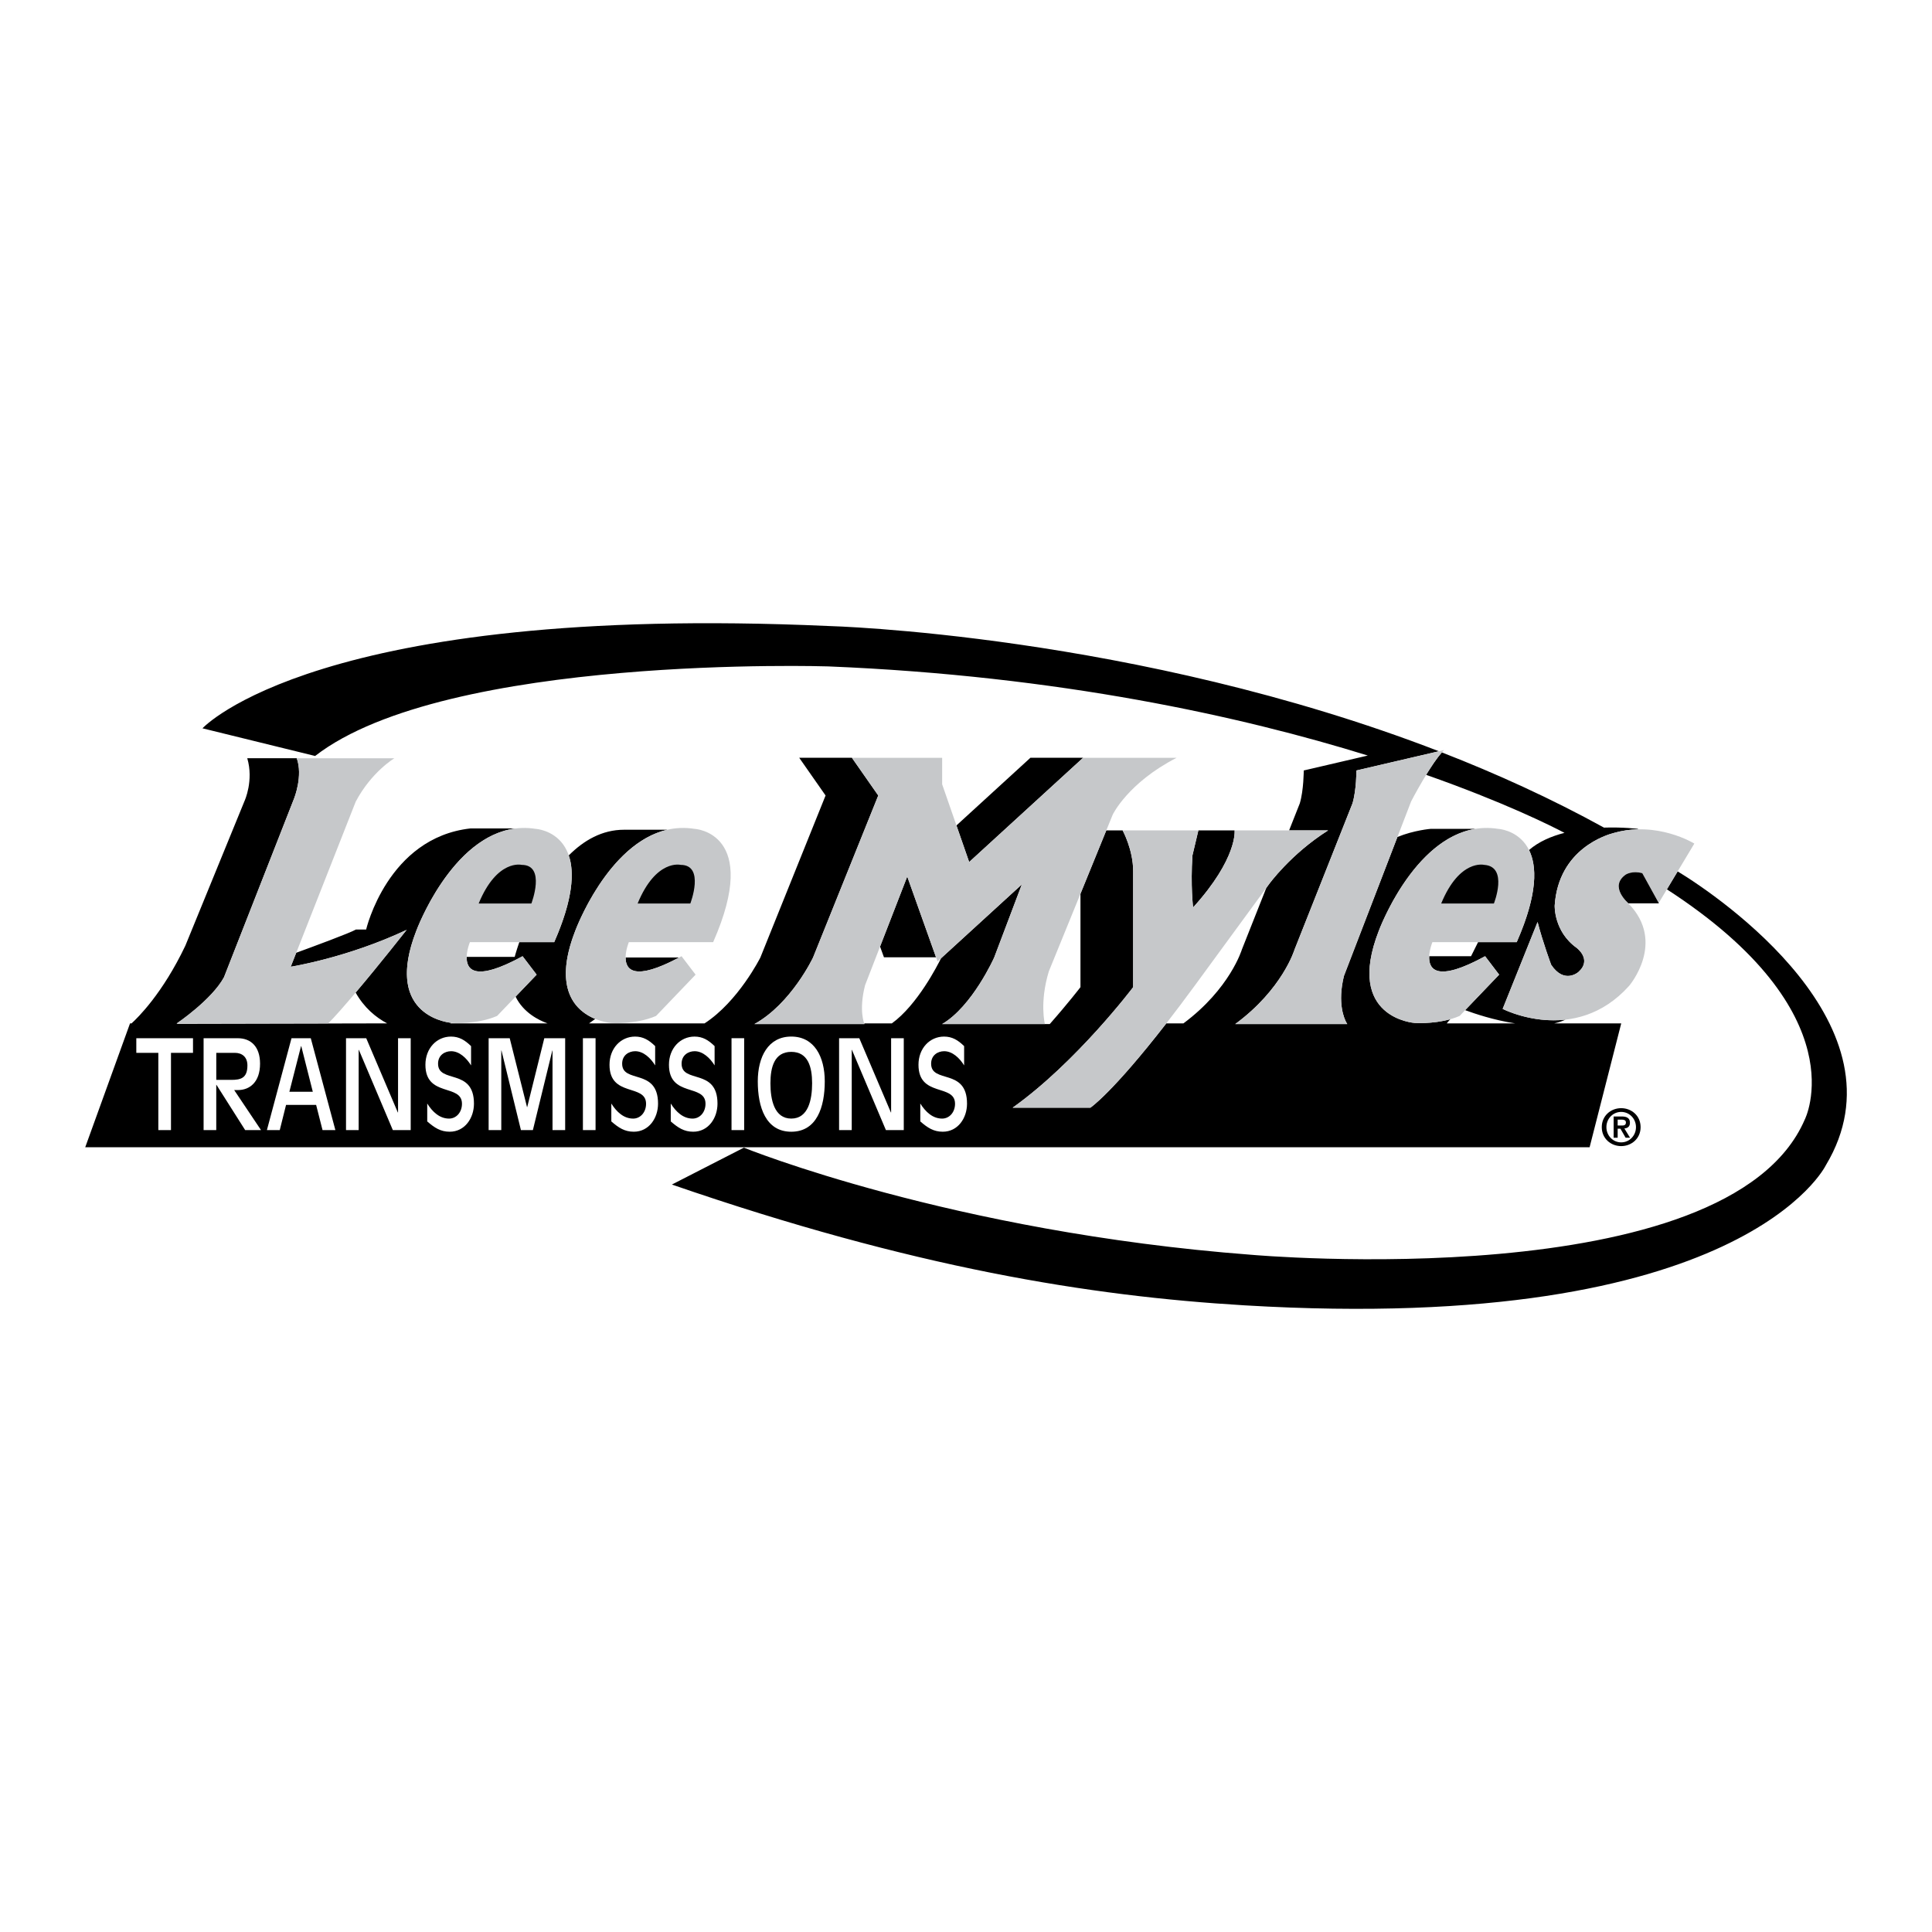 <?xml version="1.0" encoding="utf-8"?>
<!-- Generator: Adobe Illustrator 13.0.0, SVG Export Plug-In . SVG Version: 6.00 Build 14948)  -->
<!DOCTYPE svg PUBLIC "-//W3C//DTD SVG 1.0//EN" "http://www.w3.org/TR/2001/REC-SVG-20010904/DTD/svg10.dtd">
<svg version="1.0" id="Layer_1" xmlns="http://www.w3.org/2000/svg" xmlns:xlink="http://www.w3.org/1999/xlink" x="0px" y="0px"
	 width="192.756px" height="192.756px" viewBox="0 0 192.756 192.756" enable-background="new 0 0 192.756 192.756"
	 xml:space="preserve">
<g>
	<polygon fill-rule="evenodd" clip-rule="evenodd" fill="#FFFFFF" points="0,0 192.756,0 192.756,192.756 0,192.756 0,0 	"/>
	<path fill-rule="evenodd" clip-rule="evenodd" d="M163.683,112.457c0-1.158-0.925-1.895-1.938-1.895s-1.936,0.736-1.936,1.895
		c0,1.148,0.922,1.891,1.936,1.891S163.683,113.605,163.683,112.457L163.683,112.457z"/>
	<path fill-rule="evenodd" clip-rule="evenodd" d="M149.921,100.658l3.483-8.674c0.525,2.037,1.357,4.271,1.357,4.271
		c1.314,1.971,2.717,0.723,2.717,0.723c1.401-1.249-0.176-2.41-0.176-2.41c-2.3-1.643-2.19-4.228-2.19-4.228
		c0.379-5.698,5.254-7.065,5.884-7.231l0,0c0.842-0.241,1.659-0.351,2.431-0.369l-0.013-0.044c0,0-1.458-0.187-3.384-0.125
		c-5.26-2.898-10.712-5.378-16.177-7.504c-0.496,0.564-1.06,1.408-1.567,2.238c7.763,2.731,12.46,5.083,13.802,5.788
		c-1.313,0.338-2.569,0.875-3.536,1.714c0.788,1.584,0.9,4.353-1.229,9.192h-3.855l-0.701,1.402h-4.174
		c-0.063,1.298,0.707,2.662,5.576,0l1.401,1.84l-3.392,3.542c0.925,0.342,2.893,1.006,4.987,1.32h-6.824l0.35-0.416
		c-1.767,0.496-3.532,0.373-3.532,0.373s-7.01-0.439-3.593-9.201c0,0,3.381-9.151,9.635-10.164h-4.465c0,0-1.668,0.134-3.316,0.813
		l-5.336,13.864c-0.672,2.742,0.037,4.287,0.263,4.688l0.073,0.043h-0.049c0.025,0.043,0.041,0.066,0.041,0.066h-11.171
		c4.731-3.482,5.914-7.426,5.914-7.426l5.783-14.589c0.395-1.314,0.395-3.286,0.395-3.286l8.225-1.917
		C113.23,63.23,82.63,62.456,82.63,62.456c-50.994-2.278-62.429,10.208-62.429,10.208l11.237,2.76
		C44.559,65.26,82.63,66.487,82.63,66.487c23.093,0.944,41.283,5,53.835,8.894l-6.39,1.489c0,0,0,1.972-0.395,3.286l-1.067,2.694
		h3.894c-3.746,2.366-5.914,5.389-5.914,5.389l-0.252,0.344l-2.442,6.162c0,0-1.17,3.893-5.828,7.359h-1.708
		c-5.429,6.992-7.578,8.412-7.578,8.412h-7.755c6.375-4.535,12.026-12.025,12.026-12.025V86.924c0-2.168-1.052-4.074-1.052-4.074
		h-1.628l-2.578,6.323v9.317c0,0-1.217,1.59-3.063,3.68H93.999c3.022-1.775,5.191-6.638,5.191-6.638l2.76-7.294l-8.065,7.373
		c-0.332,0.675-2.36,4.661-4.906,6.493h-2.76c0.016,0.043,0.026,0.066,0.026,0.066H75.27c3.68-2.037,5.848-6.638,5.848-6.638
		l6.506-16.166l-2.628-3.762h-5.257l2.629,3.762l-6.506,16.166c0,0-2.195,4.386-5.568,6.571H58.772l0.615-0.445
		c-1.835-0.746-4.307-2.861-1.991-8.798c0,0,3.215-8.708,9.178-10.076h-4.315c-2.182,0-4.012,1.058-5.513,2.562
		c0.563,1.649,0.454,4.322-1.453,8.654H51.81c-0.309,0.897-0.46,1.468-0.46,1.468h-4.79c-0.034,1.277,0.792,2.551,5.578-0.066
		l1.402,1.84l-2.1,2.192c0.78,1.598,2.308,2.354,3.187,2.67h-9.706l0.099-0.055c-0.871-0.1-6.649-1.074-3.484-9.189
		c0,0,3.494-9.459,9.949-10.208h-4.539c-8.28,0.92-10.416,10.087-10.416,10.087h-1.019c-0.594,0.347-4.211,1.682-5.957,2.319
		l-0.549,1.394c0,0,5.607-0.876,11.566-3.68c0,0-2.796,3.559-5.09,6.257c0.849,1.508,1.998,2.465,3.142,3.074l-21.008,0.045
		c0,0,3.515-2.398,4.731-4.645l7.01-17.875c0,0,0.887-2.238,0.249-3.978H24.67c0.657,2.234-0.263,4.241-0.263,4.241L18.493,94.35
		c-2.275,4.779-4.747,7.191-5.37,7.754h-0.15l-4.469,12.355h150.092l3.154-12.355h-6.688c0.401-0.086,0.777-0.211,1.128-0.373
		C152.748,102.117,149.921,100.658,149.921,100.658L149.921,100.658z"/>
	<path fill-rule="evenodd" clip-rule="evenodd" d="M167.379,86.939l-1.074,1.79c19.145,12.41,13.758,22.968,13.758,22.968
		c-7.646,17.744-55.2,13.494-55.2,13.494c-29.966-2.277-50.644-10.689-50.644-10.689l-7.185,3.68
		c24.101,8.318,41.707,11.129,57.118,12.051c49.812,2.973,58.014-13.979,58.014-13.979
		C190.483,102.422,171.611,89.501,167.379,86.939L167.379,86.939z"/>
	<path fill-rule="evenodd" clip-rule="evenodd" fill="#C6C8CA" d="M135.333,76.87c0,0,0,1.972-0.395,3.286l-5.783,14.589
		c0,0-1.183,3.943-5.914,7.426h11.171c-0.016-0.023-0.048-0.078-0.065-0.109c-0.226-0.4-0.935-1.945-0.263-4.688l6.703-17.415
		c0,0,1.971-3.812,3.285-5.125L135.333,76.87L135.333,76.87z"/>
	<path fill-rule="evenodd" clip-rule="evenodd" fill="#C6C8CA" d="M169.044,84.164c0,0-3.704-2.3-8.048-1.054l0,0
		c-0.68,0.166-5.514,1.629-5.884,7.231c0,0-0.109,2.585,2.19,4.228c0,0,1.577,1.161,0.176,2.41c0,0-1.402,1.249-2.717-0.723
		c0,0-0.832-2.234-1.357-4.271l-3.483,8.674c0,0,7.207,3.723,12.617-2.301c0,0,3.724-4.336-0.065-8.213c0,0-1.993-1.687-0.263-2.892
		c0,0,0.656-0.416,1.643-0.131l1.643,2.957L169.044,84.164L169.044,84.164z"/>
	<path fill-rule="evenodd" clip-rule="evenodd" fill="#FFFFFF" d="M20.314,112.75h1.262v-4.514h0.021l2.863,4.514h1.582
		l-2.678-3.994h0.383c1.15,0,2.198-0.781,2.198-2.629c0-1.715-0.919-2.543-2.22-2.543h-3.412V112.75L20.314,112.75z"/>
	<polygon fill-rule="evenodd" clip-rule="evenodd" fill="#FFFFFF" points="26.629,112.75 27.911,112.75 28.54,110.234 
		31.54,110.234 32.18,112.75 33.461,112.75 31.006,103.582 29.084,103.582 26.629,112.75 	"/>
	<path fill-rule="evenodd" clip-rule="evenodd" fill="#FFFFFF" d="M82.287,107.893c0-2.453-1.037-4.475-3.342-4.475
		c-2.304,0-3.341,2.021-3.341,4.475c0,2.551,0.792,5.02,3.341,5.02C81.496,112.912,82.287,110.443,82.287,107.893L82.287,107.893z"
		/>
	<path fill-rule="evenodd" clip-rule="evenodd" d="M162.21,87.252c-1.73,1.205,0.263,2.875,0.263,2.875h3.039l-1.659-3.006
		C162.867,86.836,162.21,87.252,162.21,87.252L162.21,87.252z"/>
	<polygon fill-rule="evenodd" clip-rule="evenodd" points="108.061,75.604 102.804,75.604 95.425,82.355 96.693,86.004 
		108.061,75.604 	"/>
	<polygon fill-rule="evenodd" clip-rule="evenodd" points="93.39,95.51 90.516,87.45 87.804,94.44 88.193,95.51 93.39,95.51 	"/>
	<path fill-rule="evenodd" clip-rule="evenodd" d="M119.035,90.538c4.469-4.929,4.141-7.688,4.141-7.688h-3.614l-0.592,2.497
		C118.772,88.37,119.035,90.538,119.035,90.538L119.035,90.538z"/>
	<path fill-rule="evenodd" clip-rule="evenodd" fill="#C6C8CA" d="M137.566,92.86c-3.417,8.761,3.593,9.201,3.593,9.201
		s2.453,0.174,4.469-0.701l3.942-4.118l-1.401-1.84c-7.535,4.119-5.258-1.402-5.258-1.402h8.412
		c4.818-10.952-1.841-11.303-1.841-11.303C141.772,81.47,137.566,92.86,137.566,92.86L137.566,92.86z"/>
	<path fill-rule="evenodd" clip-rule="evenodd" fill="#C6C8CA" d="M81.118,95.532c0,0-2.168,4.601-5.848,6.638h10.974
		c0,0-0.592-1.314,0.065-3.877l4.206-10.843l3.022,8.477l8.411-7.688l-2.76,7.294c0,0-2.168,4.862-5.191,6.638h10.251
		c0,0-0.551-2.15,0.394-5.258l6.375-15.64c0,0,1.511-3.171,6.374-5.668h-9.332L96.693,86.004l-2.694-7.754v-2.645h-9.003
		l2.628,3.762L81.118,95.532L81.118,95.532z"/>
	<path fill-rule="evenodd" clip-rule="evenodd" fill="#C6C8CA" d="M113.056,98.49c0,0-5.651,7.49-12.026,12.025h7.755
		c0,0,2.149-1.42,7.578-8.412c0.871-1.123,1.824-2.383,2.87-3.811l7.36-10.055c0,0,2.168-3.023,5.914-5.389h-9.331
		c0,0,0.328,2.76-4.141,7.688c0,0-0.263-2.168-0.065-5.191l0.592-2.497h-7.558c0,0,1.052,1.906,1.052,4.074V98.49L113.056,98.49z"/>
	<path fill-rule="evenodd" clip-rule="evenodd" d="M67.749,95.532h-5.332C62.414,96.763,63.268,97.922,67.749,95.532L67.749,95.532z
		"/>
	<path fill-rule="evenodd" clip-rule="evenodd" fill="#C6C8CA" d="M29.357,79.629l-7.01,17.875c-1.216,2.246-4.731,4.6-4.731,4.6
		H32.73c0.534-0.48,1.749-1.893,2.752-3.074c2.293-2.698,5.09-6.257,5.09-6.257c-5.958,2.804-11.566,3.68-11.566,3.68l6.484-16.473
		c1.577-2.979,3.855-4.328,3.855-4.328h-9.769c0.011,0.028,0.019-0.029,0.029,0C30.244,77.392,29.357,79.629,29.357,79.629
		L29.357,79.629z"/>
	<path fill-rule="evenodd" clip-rule="evenodd" fill="#C6C8CA" d="M41.537,92.86c-3.417,8.761,3.592,9.201,3.592,9.201
		s2.453,0.174,4.468-0.701l3.943-4.118l-1.402-1.84c-7.535,4.119-5.257-1.402-5.257-1.402h8.411
		c4.819-10.953-1.84-11.303-1.84-11.303C45.742,81.47,41.537,92.86,41.537,92.86L41.537,92.86z"/>
	<path fill-rule="evenodd" clip-rule="evenodd" fill="#C6C8CA" d="M57.396,92.86c-3.417,8.761,3.592,9.201,3.592,9.201
		s2.453,0.174,4.468-0.701l3.943-4.118l-1.402-1.84c-0.086,0.047-0.165,0.087-0.249,0.131c-4.481,2.39-5.335,1.231-5.332,0
		c0.002-0.754,0.323-1.533,0.323-1.533h8.412c4.819-10.952-1.84-11.303-1.84-11.303C61.601,81.47,57.396,92.86,57.396,92.86
		L57.396,92.86z"/>
	<polygon fill-rule="evenodd" clip-rule="evenodd" fill="#FFFFFF" points="15.797,105.043 13.6,105.043 13.6,103.584 
		19.256,103.584 19.256,105.043 17.059,105.043 17.059,112.75 15.797,112.75 15.797,105.043 	"/>
	<path fill-rule="evenodd" clip-rule="evenodd" d="M21.577,105.043h1.862c0.692,0,1.246,0.395,1.246,1.256
		c0,1.27-0.671,1.441-1.607,1.441h-1.5V105.043L21.577,105.043z"/>
	<polygon fill-rule="evenodd" clip-rule="evenodd" points="31.208,108.924 28.871,108.924 30.035,104.371 30.056,104.371 
		31.208,108.924 	"/>
	<polygon fill-rule="evenodd" clip-rule="evenodd" fill="#FFFFFF" points="34.522,103.582 36.538,103.582 39.692,110.992 
		39.713,110.992 39.713,103.584 40.976,103.584 40.976,112.75 39.193,112.75 35.805,104.748 35.784,104.748 35.784,112.75 
		34.522,112.75 34.522,103.582 	"/>
	<path fill-rule="evenodd" clip-rule="evenodd" fill="#FFFFFF" d="M42.625,110.1c0.524,0.836,1.24,1.502,2.177,1.502
		c0.724,0,1.289-0.629,1.289-1.479c0-2.031-3.647-0.615-3.647-3.891c0-1.65,1.133-2.812,2.55-2.812c0.809,0,1.385,0.346,2.004,0.951
		v1.924c-0.448-0.727-1.163-1.416-1.994-1.416c-0.628,0-1.299,0.395-1.299,1.244c0,2.018,3.582,0.406,3.582,3.988
		c0,1.439-0.908,2.801-2.421,2.801c-0.916,0-1.514-0.396-2.241-1.027V110.1L42.625,110.1z"/>
	<polygon fill-rule="evenodd" clip-rule="evenodd" fill="#FFFFFF" points="48.751,103.582 50.854,103.582 52.58,110.451 
		52.601,110.451 54.305,103.582 56.387,103.582 56.387,112.75 55.125,112.75 55.125,104.814 55.104,104.814 53.166,112.75 
		51.973,112.75 50.034,104.814 50.013,104.814 50.013,112.75 48.751,112.75 48.751,103.582 	"/>
	<polygon fill-rule="evenodd" clip-rule="evenodd" fill="#FFFFFF" points="58.157,103.582 59.419,103.582 59.419,112.75 
		58.157,112.75 58.157,103.582 	"/>
	<path fill-rule="evenodd" clip-rule="evenodd" fill="#FFFFFF" d="M60.992,110.1c0.524,0.836,1.24,1.502,2.177,1.502
		c0.724,0,1.289-0.629,1.289-1.479c0-2.031-3.647-0.615-3.647-3.891c0-1.65,1.133-2.812,2.55-2.812c0.809,0,1.385,0.346,2.004,0.951
		v1.924c-0.448-0.727-1.163-1.416-1.994-1.416c-0.628,0-1.299,0.395-1.299,1.244c0,2.018,3.581,0.406,3.581,3.988
		c0,1.439-0.907,2.801-2.42,2.801c-0.916,0-1.514-0.396-2.241-1.027V110.1L60.992,110.1z"/>
	<path fill-rule="evenodd" clip-rule="evenodd" fill="#FFFFFF" d="M66.923,110.1c0.524,0.836,1.24,1.502,2.177,1.502
		c0.724,0,1.289-0.629,1.289-1.479c0-2.031-3.647-0.615-3.647-3.891c0-1.65,1.133-2.812,2.55-2.812c0.809,0,1.385,0.346,2.004,0.951
		v1.924c-0.449-0.727-1.163-1.416-1.994-1.416c-0.628,0-1.299,0.395-1.299,1.244c0,2.018,3.581,0.406,3.581,3.988
		c0,1.439-0.907,2.801-2.42,2.801c-0.916,0-1.514-0.396-2.241-1.027V110.1L66.923,110.1z"/>
	<polygon fill-rule="evenodd" clip-rule="evenodd" fill="#FFFFFF" points="72.984,103.582 74.246,103.582 74.246,112.75 
		72.984,112.75 72.984,103.582 	"/>
	<path fill-rule="evenodd" clip-rule="evenodd" d="M81.025,108.076c0,1.627-0.374,3.525-2.08,3.525
		c-1.706,0-2.079-1.898-2.079-3.525s0.405-3.131,2.079-3.131C80.62,104.945,81.025,106.449,81.025,108.076L81.025,108.076z"/>
	<polygon fill-rule="evenodd" clip-rule="evenodd" fill="#FFFFFF" points="83.716,103.582 85.731,103.582 88.886,110.992 
		88.907,110.992 88.907,103.584 90.169,103.584 90.169,112.75 88.387,112.75 84.999,104.748 84.978,104.748 84.978,112.75 
		83.716,112.75 83.716,103.582 	"/>
	<path fill-rule="evenodd" clip-rule="evenodd" fill="#FFFFFF" d="M91.818,110.1c0.524,0.836,1.24,1.502,2.177,1.502
		c0.724,0,1.289-0.629,1.289-1.479c0-2.031-3.647-0.615-3.647-3.891c0-1.65,1.133-2.812,2.55-2.812c0.809,0,1.385,0.346,2.004,0.951
		v1.924c-0.449-0.727-1.163-1.416-1.994-1.416c-0.628,0-1.299,0.395-1.299,1.244c0,2.018,3.582,0.406,3.582,3.988
		c0,1.439-0.908,2.801-2.421,2.801c-0.916,0-1.514-0.396-2.241-1.027V110.1L91.818,110.1z"/>
	<path fill-rule="evenodd" clip-rule="evenodd" d="M47.757,90.144h5.257c0,0,1.489-3.855-0.964-3.855
		C52.051,86.289,49.597,85.675,47.757,90.144L47.757,90.144z"/>
	<path fill-rule="evenodd" clip-rule="evenodd" d="M63.616,90.144h5.257c0,0,1.49-3.855-0.964-3.855
		C67.91,86.289,65.456,85.675,63.616,90.144L63.616,90.144z"/>
	<path fill-rule="evenodd" clip-rule="evenodd" d="M143.788,90.144h5.257c0,0,1.473-3.691-0.964-3.855
		C148.081,86.289,145.628,85.675,143.788,90.144L143.788,90.144z"/>
	<path fill-rule="evenodd" clip-rule="evenodd" fill="#FFFFFF" d="M160.271,112.457c0-0.844,0.648-1.521,1.474-1.521
		c0.826,0,1.477,0.678,1.477,1.521c0,0.84-0.65,1.518-1.477,1.518C160.919,113.975,160.271,113.297,160.271,112.457L160.271,112.457
		z"/>
	<path fill-rule="evenodd" clip-rule="evenodd" d="M161.395,112.609h0.275l0.518,0.902h0.441l-0.564-0.922
		c0.314-0.029,0.555-0.182,0.555-0.566c0-0.465-0.299-0.633-0.826-0.633h-0.8v2.121h0.401V112.609L161.395,112.609z"/>
	<path fill-rule="evenodd" clip-rule="evenodd" fill="#FFFFFF" d="M161.395,111.705h0.384c0.197,0,0.439,0.031,0.439,0.277
		c0,0.277-0.183,0.312-0.414,0.312h-0.409V111.705L161.395,111.705z"/>
</g>
</svg>
